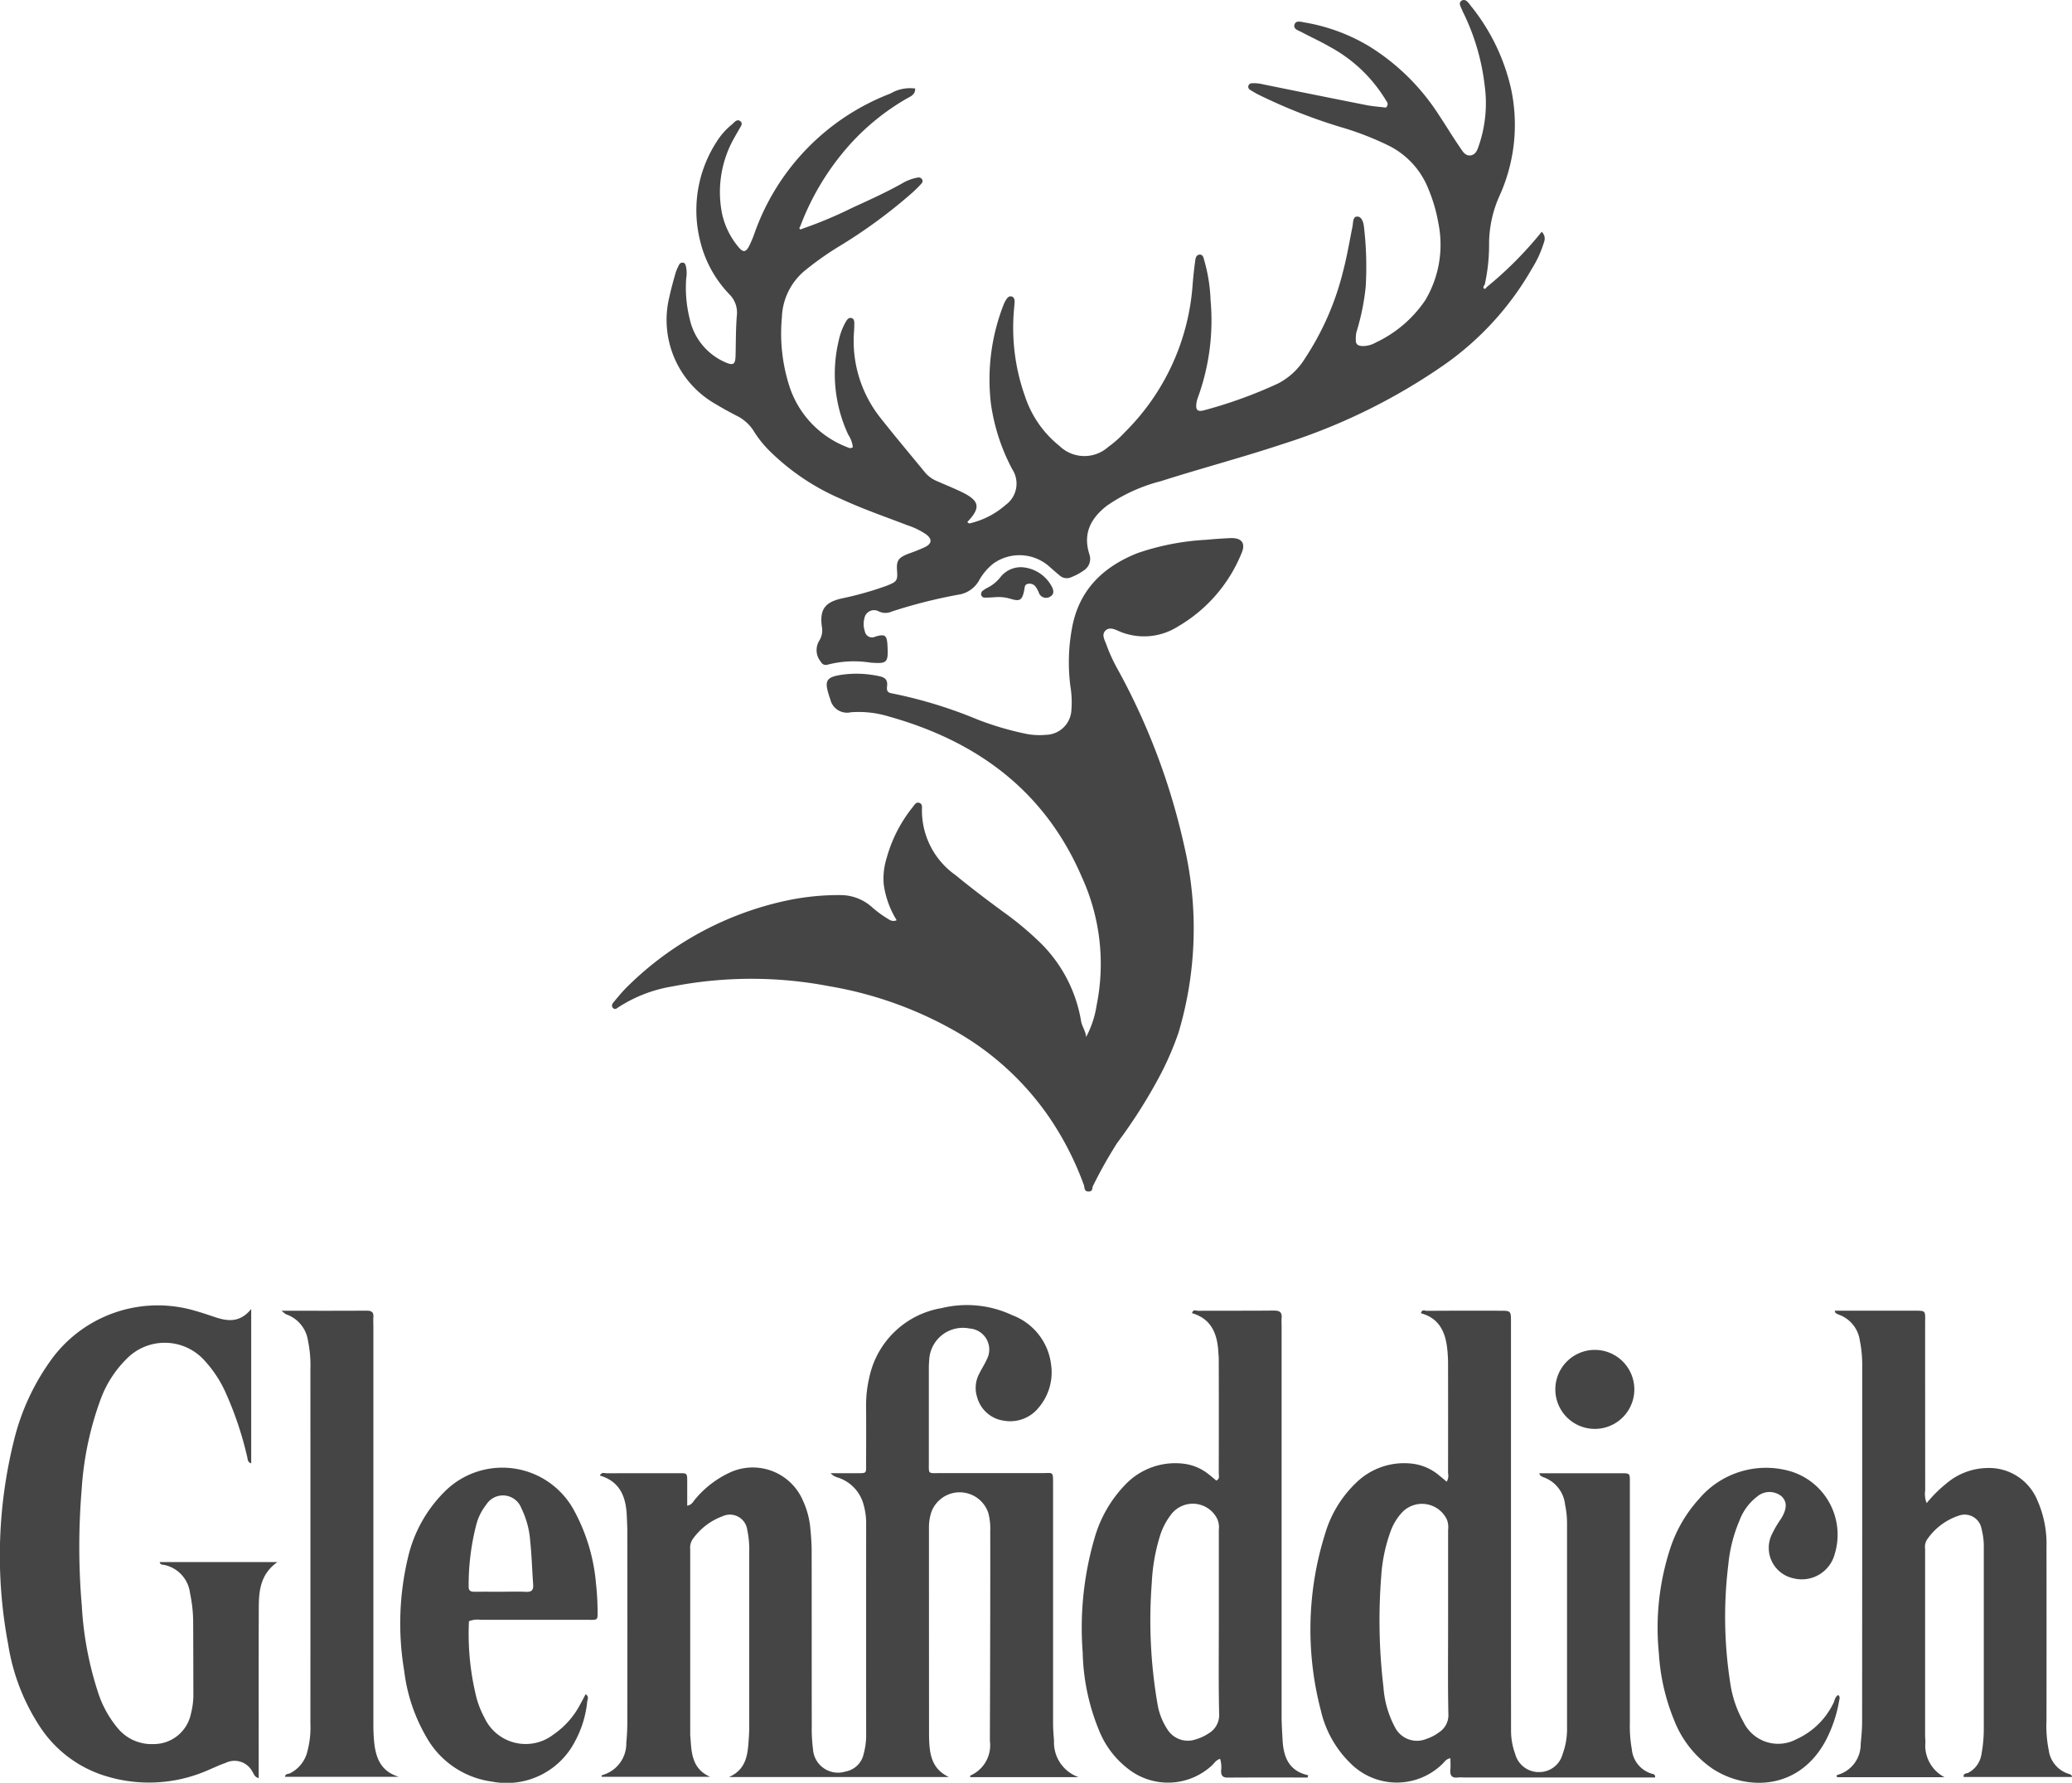 <?xml version="1.0" encoding="UTF-8"?>
<svg xmlns="http://www.w3.org/2000/svg" width="183.622" height="157.97" viewBox="0 0 183.622 157.97">
  <g id="Group_10" data-name="Group 10" transform="translate(-509.466 142.629)">
    <path id="Path_29" data-name="Path 29" d="M658.936-122.361a37.276,37.276,0,0,0,4.458-1.869c1.467-.67,2.938-1.336,4.35-2.123a4.087,4.087,0,0,1,1.437-.546.354.354,0,0,1,.359.142.3.3,0,0,1-.028.381,10.962,10.962,0,0,1-.8.8,45.659,45.659,0,0,1-6.472,4.754,27.1,27.1,0,0,0-2.951,2.071,5.628,5.628,0,0,0-2.16,4.262,15.278,15.278,0,0,0,.705,6.2,8.631,8.631,0,0,0,5.044,5.267c.153.062.3.171.538.025a2.369,2.369,0,0,0-.393-1.092,12.735,12.735,0,0,1-.858-8.352,5.767,5.767,0,0,1,.606-1.637c.122-.205.269-.453.551-.363.218.07.229.32.227.531s-.009.412-.022.618a10.945,10.945,0,0,0,2.351,7.706c1.3,1.648,2.65,3.249,3.979,4.87a2.819,2.819,0,0,0,1.094.751c.722.319,1.458.61,2.165.957,1.546.76,1.647,1.376.457,2.621.106.209.292.116.422.076a7.277,7.277,0,0,0,2.969-1.582,2.325,2.325,0,0,0,.587-3.147,17.555,17.555,0,0,1-1.9-5.848,18.208,18.208,0,0,1,1.15-8.8,2.444,2.444,0,0,1,.19-.365c.109-.184.257-.361.485-.31s.287.276.279.489c-.011.275-.049.548-.067.822a18.079,18.079,0,0,0,.977,7.508,9.39,9.39,0,0,0,3.068,4.432,3.17,3.17,0,0,0,4.335.071,9.569,9.569,0,0,0,1.465-1.3,20.434,20.434,0,0,0,5.986-12.912c.052-.72.13-1.438.224-2.153.034-.26.063-.621.379-.659.353-.043.38.327.459.578a14.669,14.669,0,0,1,.54,3.453A20.009,20.009,0,0,1,694-107.41a2.319,2.319,0,0,0-.131.5c-.086.6.089.791.664.639a40.482,40.482,0,0,0,6.574-2.38,6.088,6.088,0,0,0,2.386-2.229,24.71,24.71,0,0,0,3.385-7.766c.338-1.286.555-2.6.819-3.909.072-.355.007-.915.46-.884.379.026.525.555.565.969a30.236,30.236,0,0,1,.146,5.249,20.492,20.492,0,0,1-.82,4.018,2.749,2.749,0,0,0-.056.7c-.017.419.245.52.591.538a2.31,2.31,0,0,0,1.174-.311,10.858,10.858,0,0,0,4.395-3.759A9.611,9.611,0,0,0,715.3-122.9a13.963,13.963,0,0,0-.865-2.961,7.263,7.263,0,0,0-3.535-3.867,26.532,26.532,0,0,0-4.219-1.633,47.679,47.679,0,0,1-7.366-2.907c-.243-.126-.479-.267-.71-.414a.307.307,0,0,1-.128-.359.328.328,0,0,1,.32-.211,3.388,3.388,0,0,1,1.019.105q4.54.925,9.085,1.826c.6.118,1.213.158,1.767.228.29-.329.068-.518-.042-.707a13.034,13.034,0,0,0-4.959-4.693c-.8-.465-1.649-.846-2.467-1.283-.287-.153-.768-.27-.642-.675s.6-.238.909-.186a16.434,16.434,0,0,1,5.757,2.139,19.558,19.558,0,0,1,6.114,6.035c.632.941,1.211,1.918,1.855,2.85.241.349.489.852,1.014.745.492-.1.6-.623.746-1.036a11.579,11.579,0,0,0,.453-5.191,19.791,19.791,0,0,0-1.79-6.209c-.058-.124-.129-.244-.175-.373-.11-.3-.43-.7-.042-.908.338-.181.6.231.8.493a17.991,17.991,0,0,1,3.557,7.358,15.243,15.243,0,0,1-.994,9.378,10.45,10.45,0,0,0-.959,4.487,16.189,16.189,0,0,1-.389,3.476c-.1.094-.156.241-.066.324.126.116.178-.074.261-.134a33.035,33.035,0,0,0,4.859-4.892c.459.49.2.9.093,1.258a9.284,9.284,0,0,1-.926,1.951,26.376,26.376,0,0,1-7.775,8.558,52.981,52.981,0,0,1-14.325,7.038c-3.584,1.191-7.236,2.155-10.832,3.3a14.838,14.838,0,0,0-4.756,2.161c-1.443,1.116-2.156,2.465-1.569,4.306a1.212,1.212,0,0,1-.5,1.444,4.935,4.935,0,0,1-1.082.585.953.953,0,0,1-1.055-.147c-.345-.284-.678-.582-1.015-.877a3.986,3.986,0,0,0-4.861-.172,5.024,5.024,0,0,0-1.3,1.564,2.528,2.528,0,0,1-1.814,1.194,45.119,45.119,0,0,0-5.884,1.49,1.335,1.335,0,0,1-1.167-.022.867.867,0,0,0-1.259.636,1.909,1.909,0,0,0,.037,1.119.646.646,0,0,0,.931.49c.879-.26,1.03-.116,1.078.779.083,1.547-.015,1.639-1.523,1.522a9.356,9.356,0,0,0-3.781.183.488.488,0,0,1-.6-.257,1.6,1.6,0,0,1-.16-1.837,1.708,1.708,0,0,0,.254-1.249c-.215-1.516.244-2.172,1.719-2.516a29.17,29.17,0,0,0,3.961-1.111c.984-.382,1.044-.468.976-1.4-.064-.878.156-1.118,1-1.457a14.47,14.47,0,0,0,1.525-.613c.583-.315.588-.7.051-1.108a6.572,6.572,0,0,0-1.663-.807c-1.953-.753-3.936-1.432-5.838-2.314a20.462,20.462,0,0,1-6.308-4.211,9.523,9.523,0,0,1-1.426-1.758,3.729,3.729,0,0,0-1.578-1.43c-.609-.318-1.215-.643-1.8-1a8.572,8.572,0,0,1-4.138-9.517c.151-.7.346-1.4.542-2.094a4.169,4.169,0,0,1,.322-.754.325.325,0,0,1,.335-.19c.17.018.217.156.26.279a2.872,2.872,0,0,1,.034,1.125,11.381,11.381,0,0,0,.31,3.58,5.452,5.452,0,0,0,3.149,3.844c.724.316.9.191.916-.619.029-1.168.018-2.339.11-3.5a2.269,2.269,0,0,0-.628-1.869,10.311,10.311,0,0,1-2.638-4.828,11.163,11.163,0,0,1,1.519-8.787,6.125,6.125,0,0,1,1.3-1.457c.22-.177.46-.555.776-.285.252.216-.023.5-.144.735-.111.213-.245.414-.356.628a9.727,9.727,0,0,0-1.126,6.863,6.885,6.885,0,0,0,1.458,2.925c.4.475.629.457.92-.083a10.2,10.2,0,0,0,.515-1.234,20.593,20.593,0,0,1,12.019-12.3,3.417,3.417,0,0,1,2.19-.444c.024.575-.46.718-.821.932a20.684,20.684,0,0,0-4.878,3.934,23,23,0,0,0-4.484,7.344c-.027.061-.092.14-.073.178C658.735-122.268,658.84-122.3,658.936-122.361Z" transform="translate(-78.373 0)" fill="#464545"></path>
    <path id="Path_30" data-name="Path 30" d="M677.656,12.5a8.752,8.752,0,0,0,.927-2.788,18.5,18.5,0,0,0-1.305-11.386c-3.289-7.64-9.289-12.04-17.114-14.229a9.114,9.114,0,0,0-3.358-.372,1.519,1.519,0,0,1-1.821-1.153c-.052-.127-.089-.26-.13-.39-.388-1.228-.227-1.556,1.027-1.764a9.328,9.328,0,0,1,3.483.121c.511.108.71.356.654.849-.037.329-.039.589.412.658a40.612,40.612,0,0,1,7.663,2.346,27.039,27.039,0,0,0,4.344,1.264,6.262,6.262,0,0,0,1.644.069,2.31,2.31,0,0,0,2.272-2.234,8.552,8.552,0,0,0-.089-2.055A16.6,16.6,0,0,1,676.4-23.7c.6-3.376,2.721-5.446,5.8-6.673a22.323,22.323,0,0,1,6.147-1.188c.683-.069,1.37-.111,2.056-.145,1.044-.052,1.441.447,1,1.4a13.267,13.267,0,0,1-5.586,6.418,5.615,5.615,0,0,1-5.138.476c-.416-.177-.957-.489-1.341-.064-.334.369,0,.855.134,1.262a14.453,14.453,0,0,0,.992,2.149A58.728,58.728,0,0,1,686.335-4.5a32.254,32.254,0,0,1-.488,16.606,27.071,27.071,0,0,1-1.5,3.528,45.919,45.919,0,0,1-3.94,6.255,39.855,39.855,0,0,0-2.139,3.8c-.1.187.008.485-.368.5-.443.016-.365-.361-.442-.572a27.038,27.038,0,0,0-3.128-6.086,25.127,25.127,0,0,0-8.081-7.444A34.06,34.06,0,0,0,654.9,8a36.553,36.553,0,0,0-13.912.019,12.454,12.454,0,0,0-4.771,1.838c-.133.092-.293.239-.457.1-.205-.169-.114-.383.023-.545.4-.471.787-.958,1.23-1.387a28.547,28.547,0,0,1,14.029-7.6,22.18,22.18,0,0,1,4.876-.5,4.174,4.174,0,0,1,2.839,1.138,10.164,10.164,0,0,0,1.474,1.049.663.663,0,0,0,.635.037,8.156,8.156,0,0,1-1.138-3.112,5.939,5.939,0,0,1,.23-2.317,12.525,12.525,0,0,1,2.375-4.647c.139-.188.281-.43.575-.308.235.1.207.337.2.537a7,7,0,0,0,2.956,5.837c1.382,1.133,2.806,2.214,4.247,3.27a28.153,28.153,0,0,1,3.1,2.56,12.632,12.632,0,0,1,3.793,7.083C677.28,11.561,677.621,11.965,677.656,12.5Z" transform="translate(-71.938 -63.241)" fill="#464545"></path>
    <path id="Path_31" data-name="Path 31" d="M675.589,168.25h-9.607c-.005-.079-.017-.132-.008-.136a2.933,2.933,0,0,0,1.746-3.086q.022-6.241.032-12.481.006-3.043,0-6.087a5.508,5.508,0,0,0-.175-1.632,2.675,2.675,0,0,0-5.056-.035,4.513,4.513,0,0,0-.2,1.423q0,9.129.007,18.259,0,.052,0,.1c.028,1.473.141,2.9,1.754,3.662h-19.48c1.66-.726,1.67-2.211,1.766-3.65.025-.377.027-.756.027-1.133q0-7.582,0-15.165a8.378,8.378,0,0,0-.177-1.947,1.548,1.548,0,0,0-2.186-1.212,5.613,5.613,0,0,0-2.654,2.039,1.335,1.335,0,0,0-.215.882q0,8.2,0,16.4c0,.171.028.342.038.514.078,1.336.251,2.621,1.734,3.253h-9.609a.106.106,0,0,1,.063-.157,2.9,2.9,0,0,0,2.11-2.85,19.709,19.709,0,0,0,.091-2.059q.01-8.3,0-16.609c0-.481-.028-.962-.048-1.442-.068-1.669-.585-3.047-2.386-3.577.163-.341.43-.2.626-.2,2.063-.012,4.126-.008,6.19-.007.984,0,.925-.083.925.969,0,.61,0,1.219,0,1.908.434-.07.543-.4.729-.6a8.821,8.821,0,0,1,3.088-2.355,4.838,4.838,0,0,1,6.457,2.547,7.405,7.405,0,0,1,.624,2.276c.073.717.128,1.44.13,2.16.011,5.158,0,10.316.01,15.474a14.474,14.474,0,0,0,.107,2.058,2.226,2.226,0,0,0,2.892,1.995,2.006,2.006,0,0,0,1.6-1.558,6.384,6.384,0,0,0,.221-1.836q-.006-9.233,0-18.466a6,6,0,0,0-.214-1.734,3.448,3.448,0,0,0-2.292-2.453,1.325,1.325,0,0,1-.643-.386c.692,0,1.385,0,2.078,0,1.211-.008,1.061.112,1.066-1.023.007-1.616.011-3.232,0-4.849a10.708,10.708,0,0,1,.294-2.658,7.874,7.874,0,0,1,6.409-6.1,9.439,9.439,0,0,1,6.242.626,5.357,5.357,0,0,1,3.452,4.4,4.811,4.811,0,0,1-1.076,3.76,3.238,3.238,0,0,1-3.126,1.189,2.853,2.853,0,0,1-2.349-2.062,2.674,2.674,0,0,1,.181-2.1c.212-.431.477-.836.675-1.274a1.868,1.868,0,0,0-1.534-2.73,2.988,2.988,0,0,0-3.577,2.816,9.037,9.037,0,0,0-.03.928q0,4.075,0,8.15c0,1.03-.088.919.954.92,3.026,0,6.052,0,9.078,0,1,0,.977-.2.977,1.007q0,10.574,0,21.148c0,.514.042,1.029.083,1.543A3.26,3.26,0,0,0,675.589,168.25Z" transform="translate(-70.53 -153.408)" fill="#464545"></path>
    <path id="Path_32" data-name="Path 32" d="M792.046,167.186c-.384.061-.5.294-.662.454a5.784,5.784,0,0,1-8.17.017,9.486,9.486,0,0,1-2.65-4.7,28.306,28.306,0,0,1,.373-15.657,10.259,10.259,0,0,1,2.755-4.53,6.075,6.075,0,0,1,5.007-1.683,4.475,4.475,0,0,1,2.326,1.02c.23.184.454.376.689.57a1.015,1.015,0,0,0,.122-.742q.009-4.9,0-9.8a11.976,11.976,0,0,0-.074-1.234c-.159-1.5-.729-2.718-2.327-3.145.089-.394.353-.216.5-.217,2.166-.016,4.332-.013,6.5-.01.973,0,.977.005.977,1.033q0,15.112,0,30.225c0,1.96.007,3.92.006,5.88a5.969,5.969,0,0,0,.362,2.121,2.164,2.164,0,0,0,2.135,1.622,2.14,2.14,0,0,0,2.065-1.571,6.363,6.363,0,0,0,.4-2.323q0-9.129,0-18.259a8.184,8.184,0,0,0-.172-1.534,2.9,2.9,0,0,0-1.941-2.448,1.239,1.239,0,0,1-.264-.157c-.021-.014-.026-.051-.09-.187h2.041q2.527,0,5.054,0c1.006,0,.939-.049.939.959q0,10.573,0,21.147a11.8,11.8,0,0,0,.175,2.359,2.487,2.487,0,0,0,1.892,2.191c.107.026.174.092.175.3H793.234a3.745,3.745,0,0,0-.515,0c-.576.08-.727-.205-.677-.721C792.07,167.869,792.046,167.559,792.046,167.186Zm-.206-12.077q0-4.074,0-8.149a1.922,1.922,0,0,0-.1-.908,2.44,2.44,0,0,0-3.99-.64,4.921,4.921,0,0,0-1.04,1.763,14.249,14.249,0,0,0-.8,3.924,50.037,50.037,0,0,0,.2,9.776,8.82,8.82,0,0,0,1.01,3.542,2.187,2.187,0,0,0,2.813,1.047,3.861,3.861,0,0,0,1.089-.568,1.808,1.808,0,0,0,.842-1.638C791.808,160.542,791.84,157.825,791.84,155.109Z" transform="translate(-154.042 -154.018)" fill="#464545"></path>
    <path id="Path_33" data-name="Path 33" d="M531.728,126.818v13.673c-.333-.089-.3-.361-.357-.575a30.5,30.5,0,0,0-1.851-5.559,10.554,10.554,0,0,0-1.891-2.93,4.729,4.729,0,0,0-6.971-.163,9.778,9.778,0,0,0-2.3,3.627,28.26,28.26,0,0,0-1.656,7.939,61.274,61.274,0,0,0,.015,10.3,30.009,30.009,0,0,0,1.41,7.575,9.471,9.471,0,0,0,1.759,3.238,3.874,3.874,0,0,0,3.171,1.426,3.359,3.359,0,0,0,3.328-2.687,6.8,6.8,0,0,0,.219-1.632c-.008-2.2-.007-4.4-.02-6.6a12.575,12.575,0,0,0-.279-2.455,2.9,2.9,0,0,0-2.286-2.5c-.129-.03-.352.012-.4-.253h10.434c-1.542,1.088-1.648,2.594-1.654,4.11-.018,4.676-.007,9.352-.007,14.029v1.005c-.383-.1-.42-.373-.55-.556a1.789,1.789,0,0,0-2.4-.785c-.518.174-1.014.416-1.52.628a13.019,13.019,0,0,1-9.154.509,10.668,10.668,0,0,1-5.795-4.4,18.471,18.471,0,0,1-2.784-7.257,42.29,42.29,0,0,1,.524-18.1,20.426,20.426,0,0,1,3.141-6.9,11.667,11.667,0,0,1,12.916-4.545c.561.156,1.113.345,1.665.53C529.6,127.909,530.714,128.072,531.728,126.818Z" transform="translate(0 -153.459)" fill="#464545"></path>
    <path id="Path_34" data-name="Path 34" d="M752.542,168.893c-2.36,0-4.72-.009-7.08.008-.473,0-.589-.211-.581-.626a2.434,2.434,0,0,0-.088-1.036c-.366.1-.518.395-.731.588a5.725,5.725,0,0,1-7.471.258,8.056,8.056,0,0,1-2.515-3.338,19.176,19.176,0,0,1-1.46-6.914,28.411,28.411,0,0,1,1.061-10.192,11.233,11.233,0,0,1,2.771-4.759,6.112,6.112,0,0,1,5.066-1.8,4.373,4.373,0,0,1,2.251.932c.241.183.468.383.692.568.331-.155.216-.429.217-.644q.012-5.054,0-10.108c0-.205-.024-.411-.036-.617-.089-1.623-.61-2.962-2.335-3.465.1-.378.361-.209.52-.21,2.235-.015,4.47.005,6.7-.02.524-.006.782.126.72.683a5.588,5.588,0,0,0,0,.619q0,17.328,0,34.656c0,.686.049,1.373.084,2.059.077,1.52.542,2.777,2.274,3.159ZM744.68,155.17q0-4.123,0-8.247a1.758,1.758,0,0,0-.215-1.085,2.418,2.418,0,0,0-4.083-.159,6.018,6.018,0,0,0-.955,1.927,16.712,16.712,0,0,0-.69,4.05,43.522,43.522,0,0,0,.5,10.674,5.8,5.8,0,0,0,.88,2.291,2.139,2.139,0,0,0,2.519.892,4.054,4.054,0,0,0,1.115-.516,1.887,1.887,0,0,0,.956-1.786C744.648,160.532,744.68,157.851,744.68,155.17Z" transform="translate(-127.2 -154.02)" fill="#464545"></path>
    <path id="Path_35" data-name="Path 35" d="M897.45,168.9h-9.51c-.072-.1-.065-.174.018-.2a2.813,2.813,0,0,0,2.064-2.762c.063-.649.125-1.3.126-1.952q.012-15.723.008-31.447a10.939,10.939,0,0,0-.215-2.356,2.844,2.844,0,0,0-1.874-2.273,1.4,1.4,0,0,1-.265-.138c-.022-.013-.026-.057-.089-.208h6.88c1.288,0,1.138-.064,1.139,1.189q0,7.372.006,14.744a2.112,2.112,0,0,0,.131,1.116,11.523,11.523,0,0,1,1.749-1.739,5.734,5.734,0,0,1,3.579-1.37,4.629,4.629,0,0,1,4.486,2.87,9.527,9.527,0,0,1,.805,4.112q.009,7.681,0,15.363a10.924,10.924,0,0,0,.2,2.665,2.547,2.547,0,0,0,1.858,2.118.445.445,0,0,1,.164.114c.019.017.017.057.036.133h-9.6c-.043-.35.259-.29.413-.372a2.225,2.225,0,0,0,1.16-1.615,12.477,12.477,0,0,0,.212-2.46q0-7.887,0-15.775a6.2,6.2,0,0,0-.194-1.735,1.519,1.519,0,0,0-2.039-1.19,5.462,5.462,0,0,0-2.816,2.146,1.22,1.22,0,0,0-.152.79q0,8.248,0,16.5c0,.206.02.412.027.618A3.167,3.167,0,0,0,897.45,168.9Z" transform="translate(-215.66 -154.055)" fill="#464545"></path>
    <path id="Path_36" data-name="Path 36" d="M598.085,173.548a23.349,23.349,0,0,0,.677,6.816,8.224,8.224,0,0,0,.689,1.715,4.025,4.025,0,0,0,6.117,1.511,7.379,7.379,0,0,0,2.372-2.668c.164-.294.318-.594.481-.9.334.185.166.445.144.656a9.335,9.335,0,0,1-1.084,3.519,6.812,6.812,0,0,1-7.361,3.56,7.859,7.859,0,0,1-5.828-3.98,15.263,15.263,0,0,1-1.944-5.82,25.246,25.246,0,0,1,.327-10.026,12.084,12.084,0,0,1,3.181-5.793,7.224,7.224,0,0,1,11.466,1.454,16.405,16.405,0,0,1,2.023,6.644c.082.716.124,1.439.136,2.16.019,1.157.07,1.026-.959,1.027-3.128,0-6.255,0-9.383,0A2.046,2.046,0,0,0,598.085,173.548Zm2.8-2.613c.755,0,1.511-.027,2.264.009.514.025.662-.183.626-.661-.094-1.265-.123-2.536-.259-3.8a7.887,7.887,0,0,0-.794-2.963,1.743,1.743,0,0,0-3.1-.308,4.854,4.854,0,0,0-.9,1.831,21.407,21.407,0,0,0-.664,5.395c-.014.455.208.5.562.5C599.377,170.928,600.131,170.935,600.886,170.935Z" transform="translate(-47.06 -172.523)" fill="#464545"></path>
    <path id="Path_37" data-name="Path 37" d="M567.5,127.56c2.673,0,5.109.008,7.545-.008.438,0,.637.132.6.583-.021.273,0,.55,0,.825q0,17.636,0,35.271c0,.446.015.893.051,1.338.12,1.486.528,2.784,2.2,3.286H567.816c.023-.285.284-.235.451-.314a2.949,2.949,0,0,0,1.538-1.964,8.333,8.333,0,0,0,.259-2.451q.006-15.675,0-31.351a10.823,10.823,0,0,0-.214-2.561,2.912,2.912,0,0,0-1.934-2.337C567.83,127.848,567.763,127.763,567.5,127.56Z" transform="translate(-33.09 -154.046)" fill="#464545"></path>
    <path id="Path_38" data-name="Path 38" d="M867.244,180.086c.192.145.115.324.09.467a11.863,11.863,0,0,1-1.21,3.595c-2.373,4.385-6.965,4.424-9.966,2.5a9.3,9.3,0,0,1-3.469-4.372,18.483,18.483,0,0,1-1.338-5.9,22.669,22.669,0,0,1,.969-9.159,12.139,12.139,0,0,1,2.6-4.519,7.772,7.772,0,0,1,8.036-2.455,5.865,5.865,0,0,1,3.987,7.325,3.018,3.018,0,0,1-3.673,2.173,2.754,2.754,0,0,1-1.963-3.763,9.283,9.283,0,0,1,.873-1.513c.535-.881.549-1.489.057-1.976a1.685,1.685,0,0,0-2.181.016,4.784,4.784,0,0,0-1.565,2.132,13.086,13.086,0,0,0-.983,3.88,38.041,38.041,0,0,0,.166,10.48,9.9,9.9,0,0,0,1.184,3.491,3.409,3.409,0,0,0,4.669,1.519,6.7,6.7,0,0,0,3.269-3.155C866.936,180.6,866.94,180.252,867.244,180.086Z" transform="translate(-194.876 -172.521)" fill="#464545"></path>
    <path id="Path_39" data-name="Path 39" d="M833.586,135.64a3.5,3.5,0,1,1,.1,7,3.5,3.5,0,0,1-.1-7Z" transform="translate(-182.835 -158.657)" fill="#464545"></path>
    <path id="Path_40" data-name="Path 40" d="M715.354-25.7a3.243,3.243,0,0,1,2.692,1.8c.134.315.16.6-.182.805a.682.682,0,0,1-.967-.248,2.621,2.621,0,0,0-.33-.633.668.668,0,0,0-.737-.235c-.245.081-.221.307-.261.508-.182.922-.37,1.062-1.228.8a3.741,3.741,0,0,0-1.422-.138c-.274.021-.549.035-.823.034a.319.319,0,0,1-.334-.19.364.364,0,0,1,.162-.442,1.751,1.751,0,0,1,.344-.223,3.39,3.39,0,0,0,1.187-.963A2.312,2.312,0,0,1,715.354-25.7Z" transform="translate(-115.327 -66.669)" fill="#464545"></path>
  </g>
</svg>
